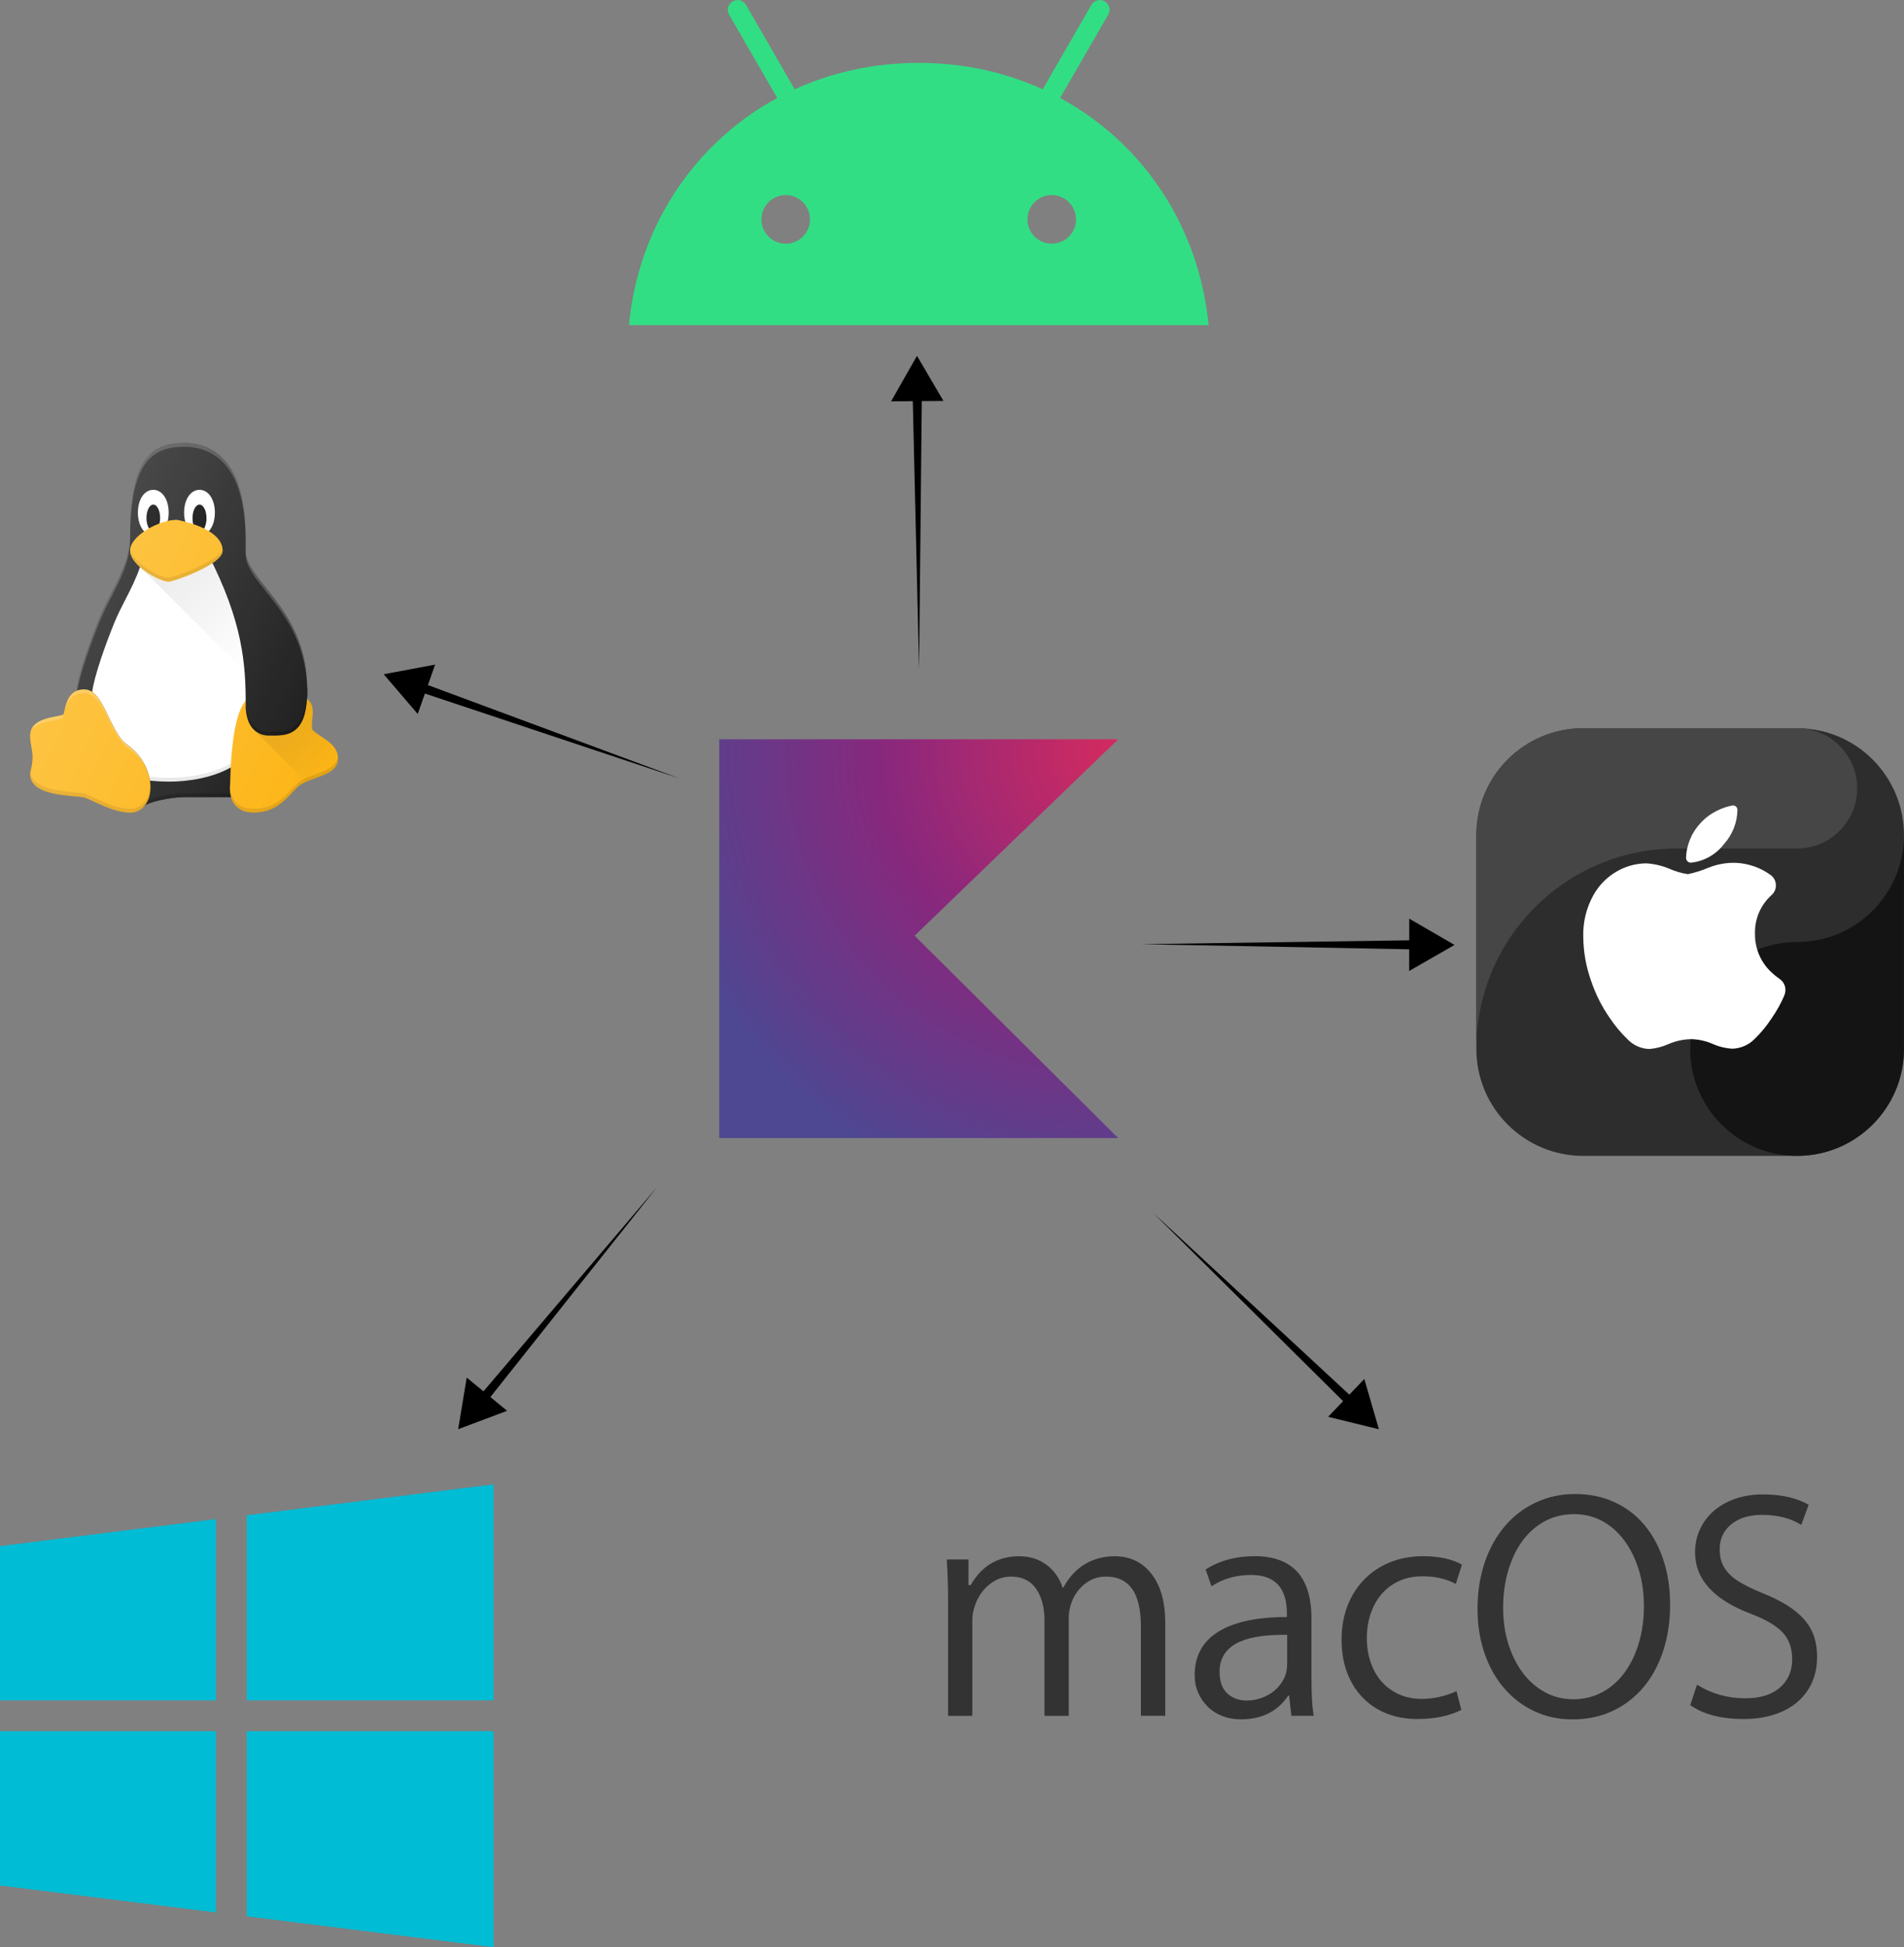 <svg xmlns="http://www.w3.org/2000/svg" xmlns:xlink="http://www.w3.org/1999/xlink" id="Ebene_1" viewBox="0 0 478.82 489.59"><rect x="0" y="0" width="478.82" height="489.59" fill="#808080" stroke="none"/><defs><style>.cls-1{fill:#32de84;}.cls-2{opacity:.3;}.cls-2,.cls-3,.cls-4{isolation:isolate;}.cls-3{opacity:.1;}.cls-5{fill:#fdb515;}.cls-6{fill:url(#Unbenannter_Verlauf_2);}.cls-7{fill:url(#Unbenannter_Verlauf_4);}.cls-8{fill:url(#Unbenannter_Verlauf_3);}.cls-9{fill:#141414;}.cls-9,.cls-10,.cls-11{fill-rule:evenodd;}.cls-10{fill:#464646;}.cls-12,.cls-4{fill:#fff;}.cls-13{fill:#0099d8;}.cls-14{fill:#00bcd4;}.cls-15{fill:url(#Unbenannter_Verlauf_2-2);}.cls-11{fill:#2d2d2d;}.cls-16{fill:#333;}.cls-17{fill:#1a1a1a;}.cls-4{opacity:.2;}</style><linearGradient id="Unbenannter_Verlauf_2" x1="40.03" y1="359.23" x2="66.3" y2="332.97" gradientTransform="translate(0 496.98) scale(1 -1)" gradientUnits="userSpaceOnUse"><stop offset="0" stop-color="#000" stop-opacity=".1"></stop><stop offset="1" stop-color="#000" stop-opacity="0"></stop></linearGradient><linearGradient id="Unbenannter_Verlauf_2-2" x1="68.99" y1="318.92" x2="84.09" y2="303.83" xlink:href="#Unbenannter_Verlauf_2"></linearGradient><linearGradient id="Unbenannter_Verlauf_3" x1="20.14" y1="346.65" x2="89.23" y2="314.43" gradientTransform="translate(0 496.98) scale(1 -1)" gradientUnits="userSpaceOnUse"><stop offset="0" stop-color="#fff" stop-opacity=".2"></stop><stop offset="1" stop-color="#fff" stop-opacity="0"></stop></linearGradient><radialGradient id="Unbenannter_Verlauf_4" cx="434.84" cy="2116.53" fx="434.84" fy="2116.53" r="105.87" gradientTransform="translate(-199.04 2517.03) scale(1.1 -1.1)" gradientUnits="userSpaceOnUse"><stop offset="0" stop-color="#d22a60"></stop><stop offset=".5" stop-color="#87287d"></stop><stop offset="1" stop-color="#4e4792"></stop></radialGradient></defs><path class="cls-11" d="M451.93,290.63h-53.77c-14.85,0-26.88-12.04-26.88-26.88v-53.77c0-14.85,12.04-26.88,26.88-26.88h53.77c14.85,0,26.88,12.04,26.88,26.88v53.77c0,14.85-12.04,26.88-26.88,26.88"></path><path class="cls-10" d="M421.69,213.34h30.24c8.35,0,15.12-6.77,15.12-15.12,0-7.75-5.86-14.25-13.58-15.04-.51-.03-1.02-.08-1.55-.08h-53.77c-14.85,0-26.88,12.04-26.88,26.88v53.77c0-27.84,22.57-50.41,50.41-50.41"></path><path class="cls-9" d="M451.93,236.86c-14.85,0-26.88,12.04-26.88,26.88s12.04,26.88,26.88,26.88,26.88-12.04,26.88-26.88v-53.77c0,14.85-12.04,26.88-26.88,26.88"></path><path class="cls-12" d="M436.93,203.61c-.04,3.17-1.23,6.23-3.36,8.59-2.01,2.66-5.03,4.37-8.34,4.71-.65.01-1.19-.51-1.21-1.16,0,0,0-.02,0-.02h-.02c.11-3.23,1.37-6.31,3.56-8.68,1.21-1.36,2.69-2.47,4.34-3.25,1.18-.6,2.45-1.02,3.75-1.27.6-.09,1.17.32,1.26.92,0,.05.01.11.01.17h0ZM448.77,250.2c-.89,2.08-2,4.07-3.3,5.93-1.22,1.86-2.65,3.59-4.25,5.14-1.46,1.46-3.4,2.31-5.46,2.41-1.74-.08-3.46-.49-5.05-1.2-1.72-.75-3.56-1.16-5.43-1.2-1.92.04-3.82.45-5.59,1.2-1.53.69-3.16,1.12-4.83,1.27-2.12-.03-4.14-.92-5.59-2.47-1.67-1.6-3.16-3.39-4.44-5.32-2-2.87-3.59-6.02-4.7-9.34-1.27-3.57-1.94-7.34-1.97-11.13-.1-3.72.82-7.4,2.67-10.63,1.35-2.33,3.27-4.28,5.59-5.65,2.29-1.37,4.89-2.1,7.56-2.13,2.01.12,3.99.58,5.84,1.36,1.48.65,3.04,1.11,4.64,1.36,1.76-.37,3.48-.91,5.14-1.61,2.22-.9,4.6-1.32,6.99-1.24,3.2.15,6.28,1.26,8.85,3.18,1.38,1.15,1.56,3.2.41,4.58-.1.12-.2.23-.32.33-2.78,2.48-4.31,6.06-4.18,9.78-.05,3.71,1.5,7.27,4.25,9.76.6.57,1.24,1.08,1.92,1.54,1.33.89,1.85,2.6,1.23,4.07.02.01.02.02.02.02h0Z"></path><polygon class="cls-14" points="54.3 427.53 54.3 381.96 0 388.75 0 427.53 54.3 427.53"></polygon><polygon class="cls-14" points="62.06 427.53 124.12 427.53 124.12 373.23 62.06 380.99 62.06 427.53"></polygon><polygon class="cls-14" points="62.06 435.29 62.06 481.83 124.12 489.59 124.12 435.29 62.06 435.29"></polygon><polygon class="cls-14" points="54.3 435.29 0 435.29 0 474.08 54.3 480.86 54.3 435.29"></polygon><path class="cls-17" d="M76.04,181.21c.85-1.81,1.23-4.35,1.23-7.88,0-12.57-5.79-19.83-10.45-25.66-2.82-3.53-5.04-6.32-5.04-9.2v-.9c.03-5.35.1-16.47-5.81-22.41-2.5-2.51-5.76-3.79-9.68-3.79-8.13,0-13.55,3.95-13.55,23.24,0,5.31-2.23,9.65-4.6,14.26-1.04,2.02-2.11,4.11-3.01,6.31-1.79,4.4-5.95,15.16-5.95,20.09,0,.31.08.62.22.9l13.71,26.13c.29.56.86.93,1.49,1.01.08,0,.16.02.23.02.55,0,1.09-.24,1.46-.66.86-.96,6.56-2.23,10-2.23h13.14c.5,0,.99-.2,1.35-.55l15.91-15.49c.77-.75.78-1.97.04-2.74-.2-.21-.43-.36-.69-.46Z"></path><path class="cls-4" d="M28.14,149.84c2.36-4.6,4.6-8.95,4.6-14.26,0-19.28,5.42-23.24,13.55-23.24,3.92,0,7.18,1.28,9.68,3.79,5.16,5.19,5.77,14.35,5.82,20.14,0-5.68-.34-15.6-5.82-21.11-2.5-2.51-5.76-3.79-9.68-3.79-8.13,0-13.55,3.95-13.55,23.24,0,5.31-2.23,9.65-4.6,14.26-1.04,2.02-2.11,4.11-3.01,6.31-1.79,4.4-5.95,15.16-5.95,20.09,0,.09.05.17.06.25.33-5.17,4.18-15.17,5.89-19.38.9-2.21,1.97-4.29,3.01-6.31Z"></path><path class="cls-13" d="M76.73,182.64c.24.25.37.55.45.86.16-.63.03-1.32-.45-1.83-.12-.12-.26-.18-.4-.27-.09.26-.18.54-.29.78.25.1.49.25.69.46Z"></path><path class="cls-4" d="M61.79,139.45c0,2.88,2.23,5.67,5.04,9.2,4.61,5.78,10.32,12.96,10.43,25.32,0-.22.02-.41.02-.64,0-12.57-5.79-19.83-10.45-25.66-2.81-3.52-5.03-6.31-5.04-9.18v.95Z"></path><path class="cls-13" d="M61.79,138.49s0,.01,0,.02c0-.66,0-1.41,0-2.23,0,.44,0,.92,0,1.31v.9Z"></path><path class="cls-12" d="M62.29,176.48c-.05-9.43-1.33-20.03-8.78-35.26-3.69,2.49-10.46,4.46-11.27,4.46-1.47,0-4.67-1.05-7.02-3.12-.97,2.85-2.3,5.49-3.63,8.08-1,1.94-2.03,3.95-2.86,6-2.34,5.75-5.01,13.32-5.55,17.34,1.64,1.09,2.78,3.45,4.04,6.09,1.31,2.73,2.79,5.83,4.7,7.16,3.49,2.43,5.3,5.9,5.78,9.05,1.33.13,3,.25,4.91.25,4.72,0,11.13-.96,15.87-3.83.27-5.12,1.17-13.34,3.83-16.22Z"></path><path class="cls-13" d="M77.26,173.97c-.05,3.18-.42,5.54-1.22,7.24.1.04.19.13.29.19.63-1.75.95-4.03.95-7.1,0-.12-.02-.22-.02-.33Z"></path><path class="cls-3" d="M37.69,196.29c1.33.13,3,.25,4.91.25,4.72,0,11.13-.96,15.87-3.83v-.97c-4.74,2.88-11.14,3.83-15.87,3.83-1.9,0-3.87-.13-5.2-.26"></path><path class="cls-2" d="M60.79,198.93c-.36.35-.85.55-1.35.55h-13.14c-3.44,0-9.14,1.27-10,2.23-.37.41-.91.66-1.46.66-.08,0-.16,0-.23-.02-.63-.08-1.19-.45-1.49-1.01l-13.71-26.13c-.1-.2-.13-.43-.16-.65-.01.23-.06.51-.06.72,0,.31.08.62.22.9l13.71,26.13c.29.56.86.93,1.49,1.01.08,0,.16.02.23.02.55,0,1.09-.24,1.46-.66.86-.96,6.56-2.23,10-2.23h13.14c.5,0,.99-.2,1.35-.55l15.91-15.49c.52-.51.67-1.23.49-1.88-.09.33-.23.65-.49.91l-15.91,15.49Z"></path><path class="cls-5" d="M80.86,185.24c-.8-.53-1.63-1.07-2.22-1.66-.34-.34-.19-1.92-.1-2.78.16-1.63.33-3.32-.77-4.53-.41-.46-1.17-1-2.43-1-1.04,0-1.79.82-1.84,1.85,0,.03.01.05.01.08h-7.85c0-1.07-.87-1.94-1.94-1.94-5.74,0-5.81,21.09-5.83,21.55-.11,1.16-.36,3.86,1.37,5.77,1.05,1.15,2.55,1.73,4.46,1.73,5.03,0,7.46-2.59,9.82-5.09.4-.42.8-.85,1.23-1.28.98-.98,2.9-1.68,4.59-2.3,2.78-1.02,5.65-2.06,5.65-4.88s-2.3-4.31-4.16-5.52Z"></path><path class="cls-5" d="M31.91,187.24c-1.91-1.33-3.39-4.43-4.7-7.16-1.73-3.62-3.22-6.74-6.09-6.74-3.62,0-4.42,3.26-4.84,5.01-.12.48-.29,1.21-.31,1.29-.29.18-1.37.39-2.08.53-2.36.47-6.32,1.25-6.32,4.79,0,1.03.15,1.9.32,2.81.3,1.61.58,3.13-.26,6.39-.04.16-.06.32-.06.48,0,4.66,7.23,5.26,11.55,5.62.72.06,1.32.11,1.7.17.6.09,1.84.67,3.05,1.23,2.58,1.19,5.79,2.67,8.87,2.67,2.21,0,3.98-1.43,4.73-3.82,1.17-3.73-.38-9.65-5.56-13.26Z"></path><path class="cls-4" d="M13.58,181.14c.74-.14,1.86-.36,2.16-.53.02-.09.2-.81.32-1.29.44-1.75,1.26-5.01,5.01-5.01,2.97,0,4.52,3.12,6.3,6.74,1.35,2.73,2.88,5.83,4.86,7.16,1.97,1.32,3.42,2.96,4.42,4.68-.96-2.07-2.48-4.08-4.74-5.65-1.91-1.33-3.39-4.43-4.7-7.16-1.73-3.62-3.22-6.74-6.09-6.74-3.62,0-4.42,3.26-4.84,5.01-.12.48-.29,1.21-.31,1.29-.29.18-1.37.39-2.08.53-2.05.41-5.3,1.06-6.12,3.53,1.28-1.69,4-2.22,5.81-2.57Z"></path><path class="cls-17" d="M75.34,171.4c-.37,0-.7.13-.99.31l-12.93-21.16c-1.41-3.99-3.22-8.22-5.66-12.96-.49-.95-1.65-1.32-2.61-.84-.95.49-1.32,1.66-.83,2.61,8.74,16.99,9.47,27.59,9.47,37.73-.02.41-.16,4.03,1.92,6.24,1,1.06,2.34,1.61,3.88,1.61h.68c.22,0,.44,0,.66,0,1.97,0,4.1-.15,5.76-1.8,1.78-1.77,2.58-4.8,2.58-9.82,0-1.07-.87-1.94-1.94-1.94Z"></path><path class="cls-2" d="M74.7,182.19c-1.67,1.65-3.8,1.8-5.76,1.8-.22,0-.44,0-.66,0h-.68c-1.54,0-2.88-.56-3.88-1.62-1.56-1.65-1.88-4.1-1.93-5.4,0,.04,0,.08,0,.12-.02.41-.16,4.03,1.92,6.24,1,1.06,2.34,1.61,3.88,1.61h.68c.22,0,.44,0,.66,0,1.97,0,4.1-.15,5.76-1.8,1.78-1.77,2.58-4.8,2.58-9.82,0-.06-.03-.11-.04-.18-.09,4.52-.86,7.37-2.54,9.03Z"></path><path class="cls-12" d="M50.17,123.16c-2.24,0-3.87,2.41-3.87,5.73s1.63,5.73,3.87,5.73,3.87-2.41,3.87-5.73-1.63-5.73-3.87-5.73Z"></path><ellipse cx="50.17" cy="130.31" rx="1.76" ry="3.44"></ellipse><path class="cls-12" d="M38.55,123.16c-2.24,0-3.87,2.41-3.87,5.73s1.63,5.73,3.87,5.73,3.87-2.41,3.87-5.73-1.63-5.73-3.87-5.73Z"></path><path class="cls-6" d="M53.27,141.36c-3.73,2.42-10.24,4.32-11.03,4.32-1.47,0-4.67-1.05-7.02-3.12l26.26,26.26c-.62-7.5-2.59-16.03-8.21-27.46Z"></path><ellipse cx="38.55" cy="130.24" rx="1.72" ry="3.37"></ellipse><path class="cls-5" d="M44.74,130.78c-.12-.02-.25-.04-.38-.04-4.16,0-11.62,3.9-11.62,7.75,0,3.63,7.32,7.75,9.68,7.75,1.14,0,13.55-4.31,13.55-7.75,0-5.07-8.6-7.18-11.24-7.71Z"></path><path class="cls-5" d="M44.74,130.78c-.12-.02-.25-.04-.38-.04-4.16,0-11.62,3.9-11.62,7.75,0,3.63,7.32,7.75,9.68,7.75,1.14,0,13.55-4.31,13.55-7.75,0-5.07-8.6-7.18-11.24-7.71Z"></path><path class="cls-3" d="M79.37,194.68c-1.69.62-3.61,1.32-4.59,2.3-.43.43-.83.86-1.23,1.28-2.36,2.5-4.79,5.09-9.82,5.09-1.91,0-3.41-.58-4.46-1.73-1.14-1.25-1.39-2.81-1.42-4.08-.08,1.34-.04,3.45,1.42,5.05,1.05,1.15,2.55,1.73,4.46,1.73,5.03,0,7.46-2.59,9.82-5.09.4-.42.8-.85,1.23-1.28.98-.98,2.9-1.68,4.59-2.3,2.78-1.02,5.65-2.06,5.65-4.88,0-.14-.07-.24-.08-.38-.39,2.36-3.01,3.35-5.58,4.29Z"></path><path class="cls-3" d="M37.48,199.53c-.75,2.39-2.52,3.82-4.73,3.82-3.08,0-6.29-1.48-8.87-2.67-1.21-.56-2.45-1.13-3.05-1.23-.38-.06-.98-.11-1.7-.17-4.18-.35-11.04-.96-11.47-5.22,0,.03,0,.06-.02.09-.04.16-.06.32-.06.48,0,4.66,7.23,5.26,11.55,5.62.72.06,1.32.11,1.7.17.6.09,1.84.67,3.05,1.23,2.58,1.19,5.79,2.67,8.87,2.67,2.21,0,3.98-1.43,4.73-3.82.31-.98.41-2.1.33-3.3-.02.83-.11,1.63-.33,2.33Z"></path><path class="cls-3" d="M42.38,145.26c-2.17,0-8.41-3.41-9.63-6.8,0,0,0,.02,0,.02,0,3.63,7.32,7.75,9.68,7.75,1.14,0,13.55-4.31,13.55-7.75,0-.07-.04-.14-.04-.21-1.84,3.31-12.48,6.99-13.55,6.99Z"></path><path class="cls-15" d="M80.86,185.24c-.8-.53-1.63-1.07-2.22-1.66-.34-.34-.19-1.92-.1-2.78.16-1.63.33-3.32-.77-4.53-.14-.16-.36-.3-.61-.44-.24,3.53-1.01,5.88-2.46,7.32-1.67,1.65-3.8,1.8-5.76,1.8-.22,0-.44,0-.66,0h-.68c-1.54,0-2.88-.56-3.88-1.62l13.25,13.25c.77-.35,1.61-.66,2.41-.95,2.78-1.02,5.65-2.06,5.65-4.88s-2.3-4.31-4.16-5.52Z"></path><path class="cls-8" d="M80.86,185.24c-.8-.53-1.63-1.07-2.22-1.66-.34-.34-.19-1.92-.1-2.78.16-1.63.33-3.32-.77-4.53-.13-.15-.37-.29-.57-.43.05-.78.08-1.61.08-2.51,0-12.57-5.79-19.83-10.45-25.66-2.82-3.53-5.04-6.32-5.04-9.2v-.9c.03-5.35.1-16.47-5.81-22.41-2.5-2.51-5.76-3.79-9.68-3.79-8.13,0-13.55,3.95-13.55,23.24,0,5.31-2.23,9.65-4.6,14.26-1.04,2.02-2.11,4.11-3.01,6.31-1.62,3.99-5.16,13.16-5.81,18.52-2.09.88-2.7,3.23-3.04,4.64-.12.48-.29,1.21-.31,1.29-.29.18-1.37.39-2.08.53-2.36.47-6.32,1.25-6.32,4.79,0,1.03.15,1.9.32,2.81.3,1.61.58,3.13-.26,6.39-.04.16-.06.32-.06.48,0,4.66,7.23,5.26,11.55,5.62.72.06,1.32.11,1.7.17.6.09,1.84.67,3.05,1.23,2.58,1.19,5.79,2.67,8.87,2.67,1.32,0,2.45-.56,3.34-1.49.07-.06.15-.09.21-.16.86-.96,6.56-2.23,10-2.23h11.85c.21.75.52,1.49,1.12,2.14,1.05,1.15,2.55,1.73,4.46,1.73,5.03,0,7.46-2.59,9.82-5.09.4-.42.8-.85,1.23-1.28.98-.98,2.9-1.68,4.59-2.3,2.78-1.02,5.65-2.06,5.65-4.88s-2.3-4.31-4.16-5.52Z"></path><path class="cls-1" d="M266.6,24.64l12.09-20.94c.69-1.18.26-2.67-.89-3.35-1.15-.69-2.67-.29-3.33.89l-12.25,21.22c-9.35-4.27-19.86-6.65-31.18-6.65s-21.83,2.38-31.18,6.65l-12.25-21.22c-.69-1.18-2.17-1.58-3.35-.89s-1.58,2.17-.89,3.35l12.09,20.94c-20.84,11.3-34.96,32.41-37.29,57.1h145.75c-2.33-24.71-16.45-45.81-37.32-57.1h.01ZM197.59,61.27c-3.38,0-6.11-2.74-6.11-6.11s2.74-6.11,6.11-6.11,6.11,2.74,6.11,6.11c.01,3.37-2.73,6.11-6.11,6.11ZM264.49,61.27c-3.38,0-6.11-2.74-6.11-6.11s2.74-6.11,6.11-6.11,6.11,2.74,6.11,6.11c.01,3.37-2.73,6.11-6.11,6.11Z"></path><path class="cls-16" d="M293.02,431.41h-6.11v-22.55c0-8.3-2.93-12.45-8.79-12.45-1.36,0-2.61.29-3.74.86-1.14.57-2.13,1.34-2.97,2.32s-1.49,2.09-1.95,3.34-.69,2.55-.69,3.91v24.58h-6.1v-24.01c0-3.26-.71-5.9-2.12-7.94-1.41-2.03-3.5-3.05-6.27-3.05-1.41,0-2.71.31-3.91.94s-2.22,1.47-3.09,2.52c-.87,1.06-1.55,2.25-2.03,3.58-.49,1.33-.73,2.67-.73,4.03v23.93h-6.1v-29.06c0-1.57-.03-3.21-.08-4.92s-.14-3.49-.24-5.33h5.45v6.43h.57c2.77-4.83,6.84-7.24,12.21-7.24,2.61,0,4.87.71,6.8,2.12,1.93,1.41,3.29,3.34,4.11,5.78h.16c1.41-2.61,3.21-4.57,5.41-5.9,2.2-1.33,4.71-2,7.53-2,3.85,0,6.93,1.48,9.24,4.44,2.31,2.96,3.46,7.07,3.46,12.33v23.36h0ZM324.76,431.41l-.57-5.05h-.24c-2.66,3.96-6.62,5.94-11.88,5.94-1.68,0-3.23-.27-4.64-.81-1.41-.54-2.63-1.31-3.66-2.32s-1.84-2.18-2.44-3.54c-.6-1.36-.89-2.85-.89-4.48,0-4.78,1.98-8.4,5.94-10.87,3.96-2.47,9.71-3.7,17.25-3.7v-.89c0-6.46-3.01-9.69-9.03-9.69-3.74,0-7.05.95-9.93,2.85l-1.47-4.23c3.47-2.22,7.57-3.34,12.29-3.34,9.55,0,14.32,5.24,14.32,15.71v15.06c0,1.9.04,3.62.12,5.17.08,1.55.23,2.94.45,4.19h-5.62,0ZM323.71,411.06h-1.22c-10.53,0-15.79,3.09-15.79,9.28,0,2.44.65,4.26,1.95,5.45,1.3,1.19,2.93,1.79,4.88,1.79,1.25,0,2.48-.22,3.7-.65s2.31-1.04,3.26-1.83c.95-.79,1.72-1.75,2.32-2.89s.89-2.41.89-3.82v-7.33ZM366.12,398.28c-2.39-1.3-5.16-1.95-8.3-1.95-2.22,0-4.21.39-5.94,1.18-1.74.79-3.2,1.87-4.4,3.26-1.19,1.38-2.12,3.02-2.77,4.92-.65,1.9-.98,3.96-.98,6.18s.34,4.37,1.02,6.27c.68,1.9,1.63,3.51,2.85,4.84,1.22,1.33,2.67,2.36,4.35,3.09s3.55,1.1,5.62,1.1c2.93,0,5.83-.65,8.71-1.95l1.22,4.72c-3.04,1.52-6.73,2.28-11.07,2.28-2.88,0-5.48-.48-7.82-1.42-2.33-.95-4.34-2.31-6.02-4.07-1.68-1.76-2.97-3.87-3.87-6.31s-1.34-5.18-1.34-8.22.5-5.91,1.5-8.47c1-2.55,2.4-4.75,4.19-6.59,1.79-1.84,3.95-3.28,6.47-4.31,2.52-1.03,5.3-1.55,8.34-1.55,3.96,0,7.22.71,9.77,2.12l-1.55,4.89h0ZM420,403.41c0,4.29-.58,8.19-1.75,11.72-1.17,3.53-2.82,6.57-4.97,9.12-2.14,2.55-4.72,4.53-7.73,5.94-3.01,1.41-6.36,2.12-10.05,2.12s-6.76-.69-9.69-2.08c-2.93-1.38-5.45-3.31-7.57-5.78s-3.76-5.4-4.92-8.79c-1.17-3.39-1.75-7.12-1.75-11.19s.61-8.12,1.83-11.68c1.22-3.55,2.92-6.59,5.09-9.12,2.17-2.52,4.76-4.49,7.77-5.9,3.01-1.41,6.31-2.12,9.89-2.12s6.85.68,9.81,2.03c2.96,1.36,5.47,3.26,7.53,5.7,2.06,2.44,3.66,5.37,4.8,8.79,1.14,3.42,1.71,7.16,1.71,11.23ZM413.41,403.74c0-3.26-.43-6.28-1.3-9.08-.87-2.79-2.08-5.24-3.62-7.32-1.55-2.09-3.39-3.72-5.53-4.88-2.14-1.16-4.52-1.75-7.12-1.75s-5.09.58-7.29,1.75c-2.2,1.17-4.07,2.79-5.62,4.88-1.55,2.09-2.75,4.59-3.62,7.49-.87,2.9-1.3,6.06-1.3,9.48,0,3.2.43,6.2,1.3,8.99.87,2.8,2.08,5.22,3.62,7.29,1.55,2.06,3.4,3.69,5.58,4.88s4.56,1.79,7.16,1.79,5.09-.6,7.29-1.79,4.07-2.85,5.62-4.97,2.74-4.6,3.58-7.45c.84-2.85,1.26-5.96,1.26-9.32h0ZM456.96,416.68c0,2.33-.43,4.46-1.3,6.39s-2.1,3.57-3.7,4.92c-1.6,1.36-3.54,2.4-5.82,3.13-2.28.73-4.83,1.1-7.65,1.1-5.64,0-10.12-1.16-13.43-3.5l1.71-5.13c3.63,2.28,7.68,3.42,12.13,3.42,3.74,0,6.65-.89,8.71-2.68s3.09-4.18,3.09-7.16c0-2.77-.8-5-2.4-6.71-1.6-1.71-4.25-3.27-7.94-4.68-9.39-3.53-14.08-8.68-14.08-15.46,0-2.11.42-4.07,1.26-5.86s2.02-3.34,3.54-4.64c1.52-1.3,3.32-2.3,5.41-3.01,2.09-.7,4.35-1.06,6.8-1.06,4.72,0,8.57.87,11.56,2.61l-1.87,5.05c-2.66-1.68-5.97-2.52-9.93-2.52-3.15,0-5.7.79-7.65,2.36-1.95,1.57-2.93,3.66-2.93,6.27,0,1.25.17,2.36.53,3.34s.94,1.9,1.75,2.77c.81.87,1.91,1.7,3.3,2.48,1.38.79,3.13,1.62,5.25,2.48,2.44.98,4.53,2.02,6.27,3.13,1.74,1.11,3.16,2.32,4.27,3.62,1.11,1.3,1.91,2.73,2.4,4.27.49,1.54.73,3.23.73,5.08h0Z"></path><path class="cls-7" d="M281.2,286.14h-100.32v-100.26h100.32l-51.19,49.39,51.19,50.88h0Z"></path><path d="M230.6,89.47l-6.5,11.44,5.45-.04,1.58,67.36.68-67.38,5.45-.04-6.66-11.35Z"></path><path d="M365.78,237.59l-11.38-6.61v5.45s-67.39.97-67.39.97l67.37,1.29v5.45s11.4-6.55,11.4-6.55Z"></path><path d="M346.77,359.36l-3.67-12.63-3.77,3.94-49.42-45.8,47.86,47.43-3.77,3.94,12.78,3.13Z"></path><path d="M115.21,359.36l12.32-4.63-4.21-3.46,41.9-52.77-43.64,51.34-4.21-3.46-2.15,12.98Z"></path><path d="M96.49,169.53l8.56,9.99,1.81-5.14,63.92,21.31-63.17-23.44,1.81-5.14-12.93,2.42Z"></path></svg>